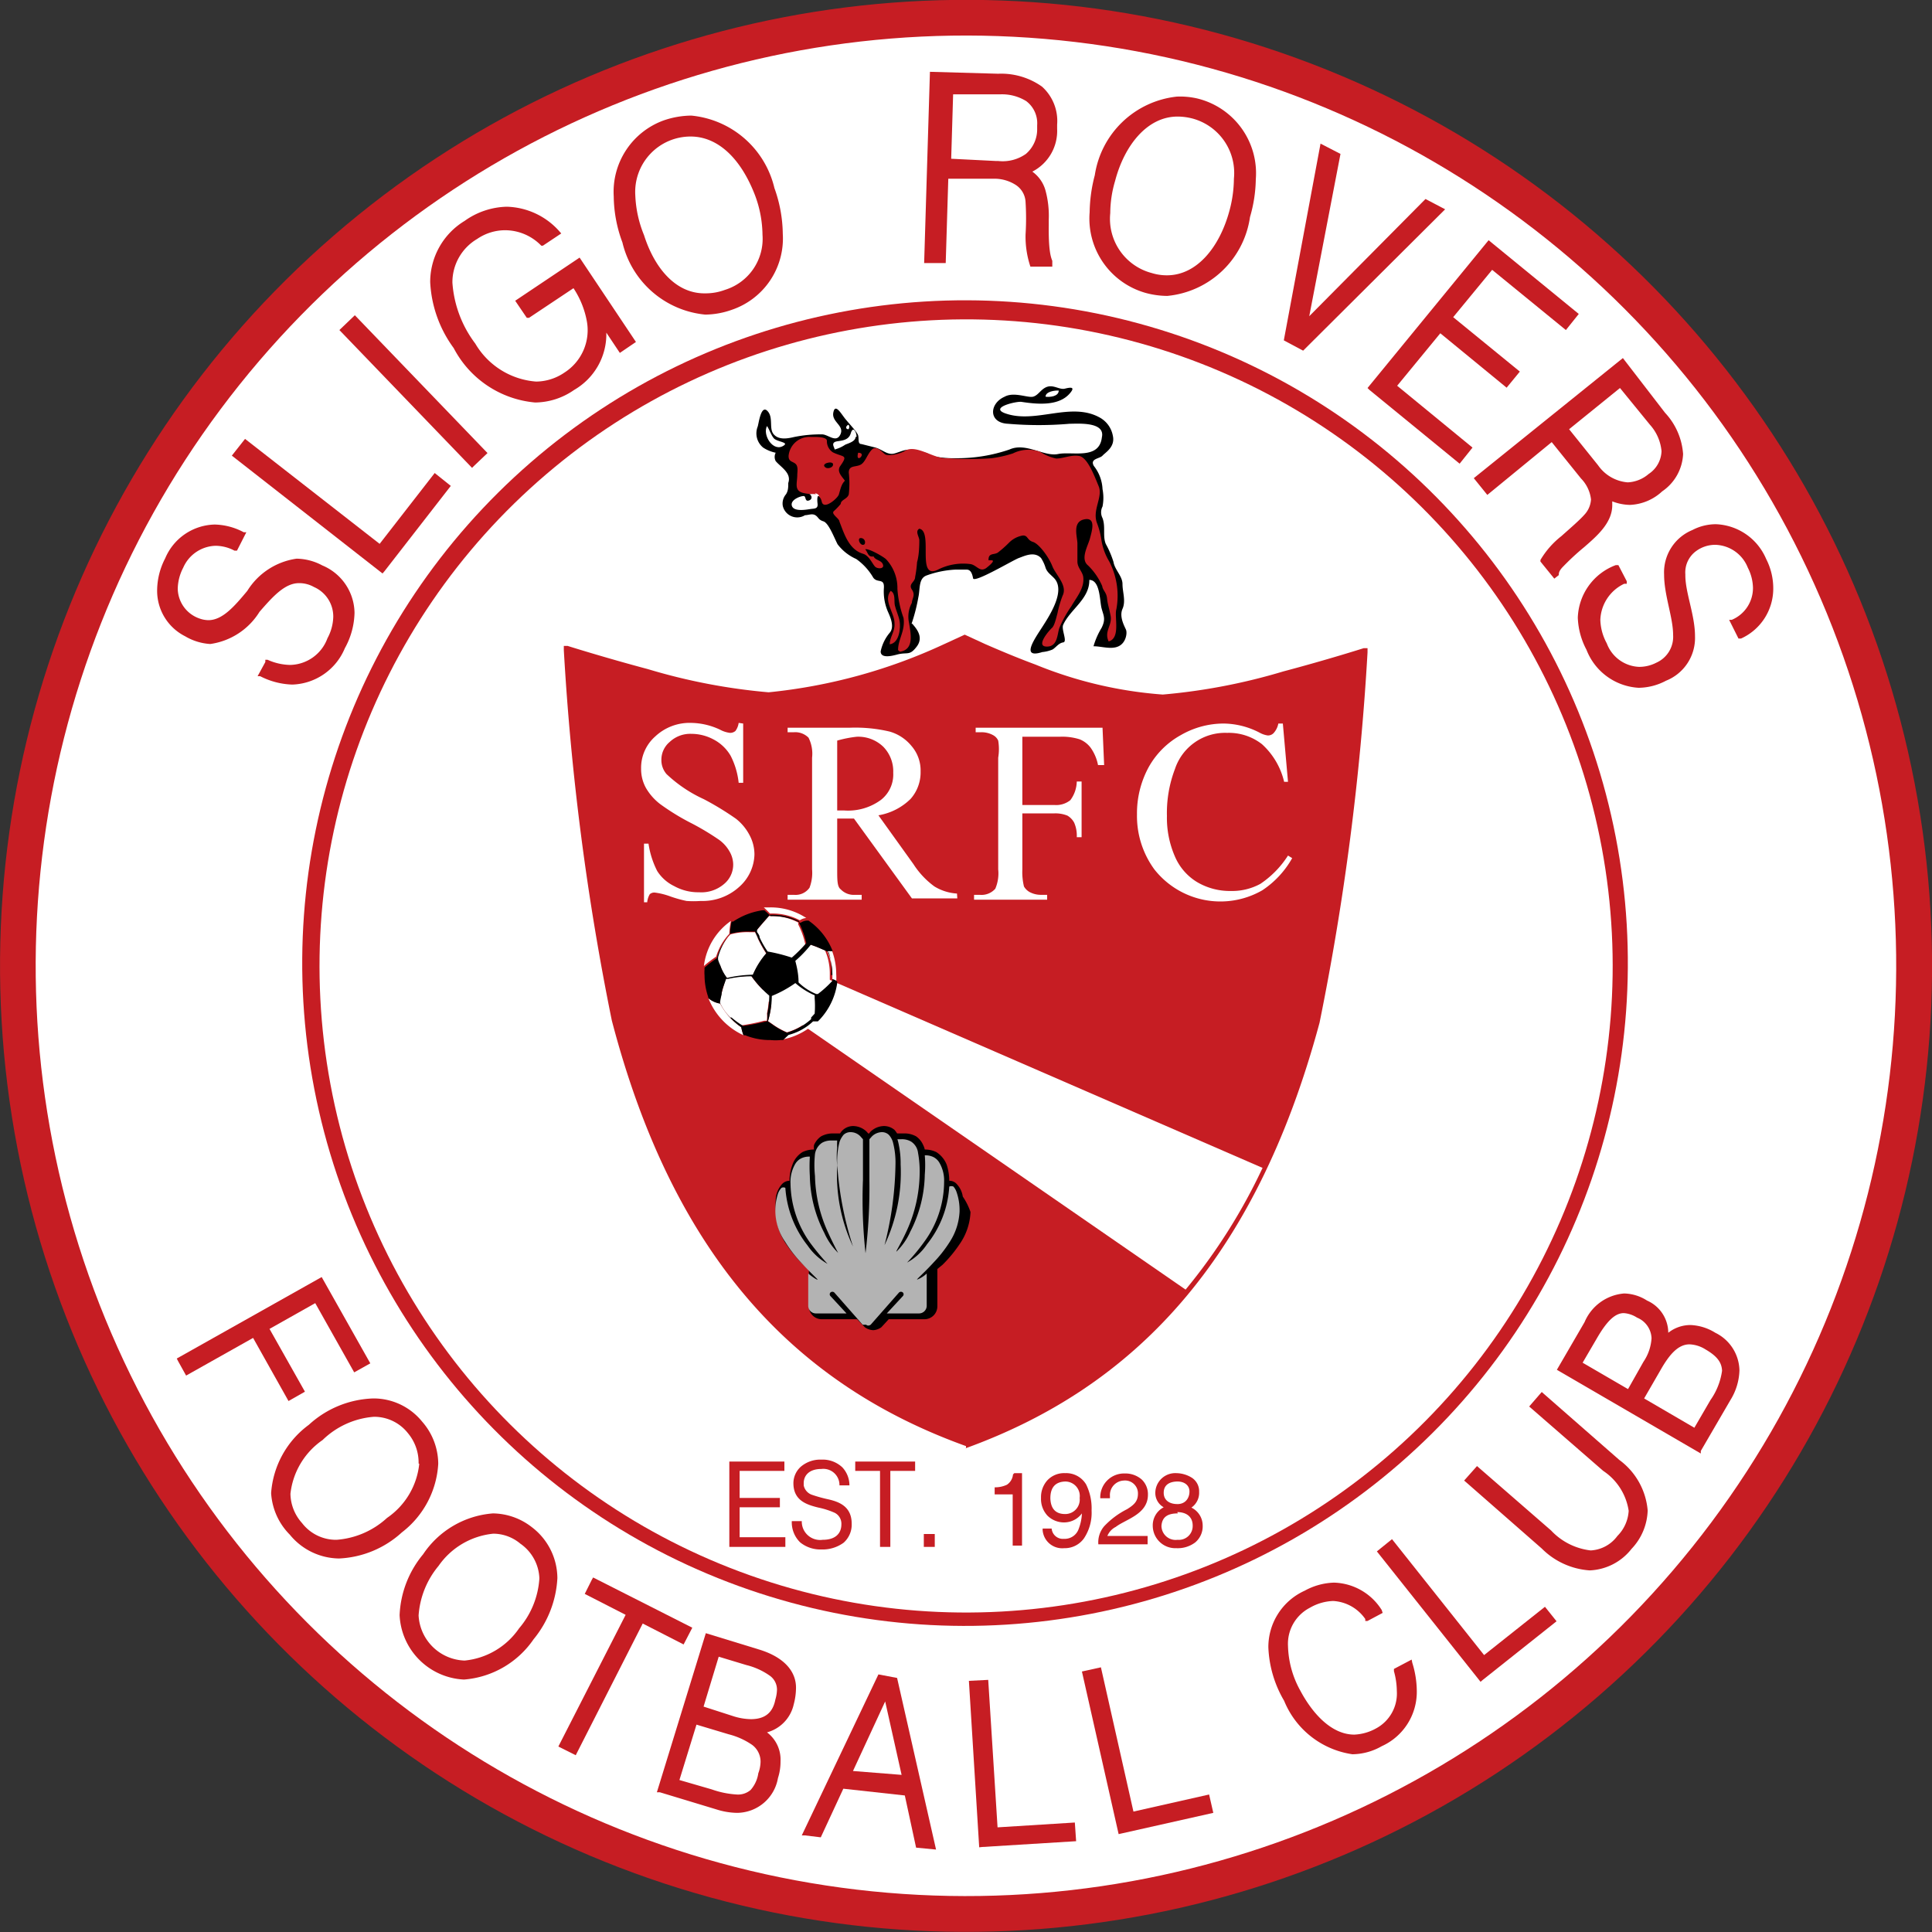 <?xml version="1.0" encoding="iso-8859-1"?>
<svg xmlns="http://www.w3.org/2000/svg" width="60" height="60" viewBox="0 0 60 60"><rect x="0" y="0" width="60" height="60" fill="#333333" stroke="none"/><defs><style>.cls-1{fill:#c61d23;}.cls-2{fill:#fff;}.cls-3{fill:#b3b3b3;}</style></defs><g id="Sligo_Rovers" data-name="Sligo Rovers"><circle class="cls-1" cx="30" cy="30" r="30" transform="translate(-5.13 6.21) rotate(-10.9)"/><circle class="cls-2" cx="30" cy="30" r="28.89" transform="translate(-3.32 56.26) rotate(-83.25)"/><circle class="cls-1" cx="30" cy="30" r="20.62" transform="matrix(0.98, -0.19, 0.19, 0.98, -5.13, 6.21)"/><circle class="cls-2" cx="30" cy="30" r="20.08" transform="translate(-4.97 5.98) rotate(-10.52)"/><polygon class="cls-1" points="9.47 43.22 8.37 41.27 9.79 40.47 11 42.62 11.5 42.34 9.99 39.66 5.49 42.19 5.53 42.27 5.78 42.72 7.86 41.55 8.96 43.51 9.47 43.22"/><path class="cls-1" d="M13.61,45.46a2,2,0,0,0-.5-1.31,1.94,1.94,0,0,0-1.52-.72,3.1,3.1,0,0,0-2,.82,2.88,2.88,0,0,0-1.17,2.12A2,2,0,0,0,9,47.66a2,2,0,0,0,1.53.74h0a3.09,3.09,0,0,0,1.95-.81A2.89,2.89,0,0,0,13.61,45.46Zm-.59,0a2.32,2.32,0,0,1-1,1.68,2.6,2.6,0,0,1-1.57.68,1.33,1.33,0,0,1-1.07-.52,1.39,1.39,0,0,1-.36-.91,2.34,2.34,0,0,1,1-1.67A2.56,2.56,0,0,1,11.61,44h0a1.33,1.33,0,0,1,1.06.51A1.42,1.42,0,0,1,13,45.45Z"/><path class="cls-1" d="M16.52,47.43A2,2,0,0,0,15.31,47a2.87,2.87,0,0,0-2.17,1.27,3.16,3.16,0,0,0-.73,1.89,2.1,2.1,0,0,0,2,2h0a2.89,2.89,0,0,0,2.16-1.25,3.25,3.25,0,0,0,.74-1.9A2,2,0,0,0,16.52,47.43Zm.23,1.6a2.64,2.64,0,0,1-.63,1.54,2.32,2.32,0,0,1-1.69,1A1.48,1.48,0,0,1,13,50.17a2.69,2.69,0,0,1,.62-1.54,2.35,2.35,0,0,1,1.7-1h0a1.31,1.31,0,0,1,.84.31A1.37,1.37,0,0,1,16.75,49Z"/><polygon class="cls-1" points="21.5 50.55 18.42 48.99 18.38 49.06 18.16 49.5 19.43 50.15 17.34 54.24 17.88 54.51 19.96 50.42 21.23 51.07 21.5 50.55"/><path class="cls-1" d="M23.55,51.22l-1.63-.5L20.4,55.66l.09,0,1.75.53a2.22,2.22,0,0,0,.65.11h0a1.3,1.3,0,0,0,1.27-1.08,1.65,1.65,0,0,0,.08-.52,1.06,1.06,0,0,0-.42-.9,1.16,1.16,0,0,0,.83-.87,2,2,0,0,0,.07-.48C24.74,51.92,24.36,51.46,23.55,51.22Zm-.24,4.37a.6.6,0,0,1-.43.14,2.83,2.83,0,0,1-.78-.16l-1-.29.53-1.72,1,.3a2.27,2.27,0,0,1,.73.33.65.65,0,0,1,.26.52,1.08,1.08,0,0,1-.07.36A1,1,0,0,1,23.31,55.59Zm0-2.2a1.89,1.89,0,0,1-.56-.1L21.85,53l.47-1.55.86.26a2.14,2.14,0,0,1,.74.34.53.53,0,0,1,.21.43,1.17,1.17,0,0,1-.05.3C24,53.19,23.76,53.38,23.35,53.39Z"/><path class="cls-1" d="M27.28,52,24.9,57H25l.49.06.7-1.51,1.91.21.35,1.62.62.06-1.21-5.33ZM28,55.12,26.49,55l1-2.16Z"/><polygon class="cls-1" points="30.98 56.75 30.69 52.17 30.09 52.2 30.41 57.37 30.5 57.36 33.42 57.18 33.38 56.6 30.98 56.75"/><polygon class="cls-1" points="35.2 56.26 34.19 51.78 33.6 51.91 34.74 56.96 34.83 56.94 37.68 56.3 37.55 55.73 35.2 56.26"/><path class="cls-1" d="M43.84,51.54l-.55.29,0,.07a2.38,2.38,0,0,1,.09.62,1.23,1.23,0,0,1-.65,1.16,1.52,1.52,0,0,1-.67.19c-.69,0-1.28-.62-1.68-1.37A3,3,0,0,1,40,51.12a1.26,1.26,0,0,1,.68-1.19,1.54,1.54,0,0,1,.72-.21,1.3,1.3,0,0,1,1,.56l0,.06.07,0,.47-.25L42.91,50a1.81,1.81,0,0,0-1.48-.85,2,2,0,0,0-.91.25,1.92,1.92,0,0,0-1.13,1.76,3.54,3.54,0,0,0,.49,1.66A2.71,2.71,0,0,0,42,54.48a1.87,1.87,0,0,0,.91-.25A1.85,1.85,0,0,0,44,52.52a3,3,0,0,0-.14-.88Z"/><polygon class="cls-1" points="46.09 51.4 43.23 47.8 42.76 48.18 45.98 52.23 46.05 52.17 48.34 50.35 47.98 49.9 46.09 51.4"/><path class="cls-1" d="M50.29,45.34l-2.41-2.11-.39.45,2.3,2a1.81,1.81,0,0,1,.79,1.24,1.2,1.2,0,0,1-.35.78,1.1,1.1,0,0,1-.83.45,2,2,0,0,1-1.23-.62l-2.3-2-.4.45.07.06,2.34,2.05a2.32,2.32,0,0,0,1.49.68h0a1.74,1.74,0,0,0,1.3-.67,1.81,1.81,0,0,0,.5-1.19A2.17,2.17,0,0,0,50.29,45.34Z"/><path class="cls-1" d="M53.27,41.39a1.57,1.57,0,0,0-.77-.24,1.11,1.11,0,0,0-.69.24v0a1.1,1.1,0,0,0-.66-1,1.37,1.37,0,0,0-.71-.22,1.46,1.46,0,0,0-1.23.89l-.86,1.48,4.47,2.6,0-.08.92-1.58a1.85,1.85,0,0,0,.28-.92A1.33,1.33,0,0,0,53.27,41.39Zm-2.71,1.75-1.41-.82.45-.77c.32-.55.57-.77.83-.77h0a.87.87,0,0,1,.41.14.72.72,0,0,1,.45.64,1.46,1.46,0,0,1-.25.73Zm2.06,1.2-1.56-.91.52-.9c.28-.49.55-.78.89-.78h0a1,1,0,0,1,.5.16c.38.22.5.42.51.66a2.07,2.07,0,0,1-.36.91Z"/><path class="cls-1" d="M6.53,20A2.15,2.15,0,0,0,8.06,19c.41-.47.79-.9,1.24-.89a.92.92,0,0,1,.45.12,1,1,0,0,1,.6.92,1.47,1.47,0,0,1-.18.67A1.26,1.26,0,0,1,9,20.65a1.79,1.79,0,0,1-.69-.16l-.07,0,0,.07L8,21l.08,0a2.32,2.32,0,0,0,1,.26h0a1.83,1.83,0,0,0,1.63-1.13,2.37,2.37,0,0,0,.3-1.1,1.62,1.62,0,0,0-1-1.47,1.74,1.74,0,0,0-.8-.21,2.16,2.16,0,0,0-1.53,1c-.4.48-.77.91-1.21.91a.86.86,0,0,1-.27-.05,1,1,0,0,1-.68-.92,1.47,1.47,0,0,1,.17-.66,1.13,1.13,0,0,1,1-.68,1.26,1.26,0,0,1,.59.15l.08,0,.29-.57-.08,0a2,2,0,0,0-.9-.24,1.71,1.71,0,0,0-1.54,1.05,2.18,2.18,0,0,0-.25,1,1.58,1.58,0,0,0,.87,1.42A1.73,1.73,0,0,0,6.53,20Z"/><polygon class="cls-1" points="11.94 17.74 14 15.09 13.5 14.69 11.79 16.89 7.61 13.63 7.2 14.15 11.88 17.81 11.94 17.74"/><polygon class="cls-1" points="14.72 14.47 15.14 14.07 11.02 9.79 10.54 10.25 14.66 14.53 14.72 14.47"/><path class="cls-1" d="M16.62,12.5a2.15,2.15,0,0,0,1.21-.39,2,2,0,0,0,1-1.78l.42.63.5-.34L18,8,16,9.34l.36.53.07,0,1.38-.92a2.75,2.75,0,0,1,.41,1,1.56,1.56,0,0,1-.69,1.62,1.58,1.58,0,0,1-.88.28,2.4,2.4,0,0,1-1.89-1.18,3.54,3.54,0,0,1-.71-1.89,1.56,1.56,0,0,1,.77-1.36,1.54,1.54,0,0,1,.87-.27,1.57,1.57,0,0,1,1.12.48l.05,0,.57-.38-.07-.08a2.26,2.26,0,0,0-1.62-.75,2.34,2.34,0,0,0-1.31.44,2.22,2.22,0,0,0-1.07,1.9,3.77,3.77,0,0,0,.73,2.05A3.17,3.17,0,0,0,16.62,12.5Z"/><path class="cls-1" d="M21.9,9.77a2.52,2.52,0,0,0,.83-.15,2.34,2.34,0,0,0,1.58-2.36,4.32,4.32,0,0,0-.26-1.42,2.94,2.94,0,0,0-2.58-2.25,2.69,2.69,0,0,0-.86.15A2.36,2.36,0,0,0,19.06,6.1a4.19,4.19,0,0,0,.27,1.43A2.93,2.93,0,0,0,21.9,9.77Zm-2.17-3.7a1.72,1.72,0,0,1,1.72-1.83c.81,0,1.54.63,2,1.83a3.6,3.6,0,0,1,.23,1.22A1.66,1.66,0,0,1,22.52,9a1.71,1.71,0,0,1-.61.11C21,9.13,20.33,8.34,20,7.3A3.61,3.61,0,0,1,19.73,6.07Z"/><path class="cls-1" d="M31.54,5.74a.67.67,0,0,1,.31.54,8.06,8.06,0,0,1,0,1,2.93,2.93,0,0,0,.15,1l0,0,.68,0V8.1l0,0C32.64,8,32.56,7.8,32.57,7V6.82a3,3,0,0,0-.1-.9,1.07,1.07,0,0,0-.41-.59A1.42,1.42,0,0,0,32.83,4V3.87a1.43,1.43,0,0,0-.47-1.18A2.19,2.19,0,0,0,31,2.29l-2.12-.06-.18,5.94.67,0,.08-2.62,1.45,0A1.23,1.23,0,0,1,31.54,5.74Zm-2-.81.06-2,1.46,0a1.43,1.43,0,0,1,.81.21.86.86,0,0,1,.34.75V4a1,1,0,0,1-.35.78A1.25,1.25,0,0,1,31,5h-.07Z"/><path class="cls-1" d="M37.19,3.06A2.39,2.39,0,0,0,36.55,3,2.89,2.89,0,0,0,34,5.44a4.75,4.75,0,0,0-.16,1.15A2.4,2.4,0,0,0,35.59,9.1a2.61,2.61,0,0,0,.66.09,2.87,2.87,0,0,0,2.57-2.45A4.39,4.39,0,0,0,39,5.57,2.39,2.39,0,0,0,37.19,3.06Zm1.13,2.49a3.89,3.89,0,0,1-.14,1c-.3,1.11-1,2-1.94,2a1.58,1.58,0,0,1-.47-.07,1.74,1.74,0,0,1-1.29-1.86,3.57,3.57,0,0,1,.15-1c.29-1.11,1-2,1.94-2h0a1.88,1.88,0,0,1,.46.06A1.75,1.75,0,0,1,38.32,5.55Z"/><polygon class="cls-1" points="44.88 6.5 44.27 6.18 40.66 9.82 41.63 4.78 41.01 4.46 40.99 4.57 39.87 10.57 40.47 10.89 44.88 6.5"/><polygon class="cls-1" points="42.53 12.11 45.33 14.4 45.73 13.9 43.39 11.98 44.73 10.35 46.79 12.04 47.2 11.54 45.13 9.85 46.34 8.38 48.63 10.25 49.03 9.75 46.23 7.46 42.47 12.05 42.53 12.11"/><path class="cls-1" d="M46.19,15.37l2-1.64.91,1.13a1.11,1.11,0,0,1,.31.65.76.76,0,0,1-.21.48c-.14.16-.43.41-.71.66a2.65,2.65,0,0,0-.65.74l0,.05.43.53.14-.11v0c0-.06,0-.13.14-.27a7.72,7.72,0,0,1,.65-.6c.39-.34.87-.75.87-1.3v-.12a1.58,1.58,0,0,0,.55.11,1.56,1.56,0,0,0,1-.42,1.48,1.48,0,0,0,.65-1.16,2.09,2.09,0,0,0-.56-1.28L50.4,11.12l-4.63,3.73Zm4.12-3.32.93,1.14a1.42,1.42,0,0,1,.36.82.88.88,0,0,1-.4.71,1.07,1.07,0,0,1-.65.26,1.24,1.24,0,0,1-.92-.53l-.9-1.12Z"/><path class="cls-1" d="M54.85,17.36a1.77,1.77,0,0,0-1.56-1.08,1.58,1.58,0,0,0-.73.18,1.42,1.42,0,0,0-.88,1.38c0,.65.28,1.33.28,1.88a.88.88,0,0,1-.52.86,1.16,1.16,0,0,1-.54.13,1.12,1.12,0,0,1-1-.73,1.61,1.61,0,0,1-.2-.73,1.29,1.29,0,0,1,.74-1.12l.08,0,0-.08-.26-.5-.08,0A1.81,1.81,0,0,0,49,19.18a2.29,2.29,0,0,0,.27,1,1.85,1.85,0,0,0,1.62,1.18h0a1.85,1.85,0,0,0,.85-.22,1.43,1.43,0,0,0,.9-1.38c0-.67-.31-1.37-.3-1.92a.82.82,0,0,1,.34-.73,1,1,0,0,1,.6-.19,1.12,1.12,0,0,1,1,.71,1.43,1.43,0,0,1,.16.62,1.07,1.07,0,0,1-.66,1l-.08,0,.29.58.08,0a1.7,1.7,0,0,0,1-1.53A2,2,0,0,0,54.85,17.36Z"/><polygon class="cls-1" points="22.97 46.81 24.22 46.81 24.22 46.52 22.97 46.52 22.97 45.68 24.36 45.68 24.36 45.39 22.65 45.39 22.65 48.04 22.7 48.04 24.39 48.04 24.39 47.74 22.97 47.74 22.97 46.81"/><path class="cls-1" d="M25.71,46.56a4.39,4.39,0,0,1-.5-.14.39.39,0,0,1-.25-.29v-.07c0-.22.15-.44.55-.44a.5.5,0,0,1,.56.51v0h.31v0h0a.82.82,0,0,0-.22-.56.89.89,0,0,0-.65-.24.93.93,0,0,0-.64.22.69.69,0,0,0-.23.51c0,.54.41.67.78.76a2.45,2.45,0,0,1,.5.16.38.38,0,0,1,.21.36c0,.26-.16.48-.58.48a.57.57,0,0,1-.65-.58v0h-.31v0a.87.87,0,0,0,.26.66,1,1,0,0,0,.66.22,1.11,1.11,0,0,0,.69-.21.75.75,0,0,0,.25-.59C26.45,46.79,26.07,46.64,25.71,46.56Z"/><polygon class="cls-1" points="26.56 45.43 26.56 45.68 27.33 45.68 27.33 48.04 27.65 48.04 27.65 45.68 28.42 45.68 28.42 45.39 26.56 45.39 26.56 45.43"/><polygon class="cls-1" points="28.69 48.04 28.74 48.04 29.03 48.04 29.03 47.64 28.69 47.64 28.69 48.04"/><path class="cls-1" d="M31.46,45.79a.43.43,0,0,1-.19.32.86.86,0,0,1-.38.08h0v.22h.56V48h.29V45.75h-.24Z"/><path class="cls-1" d="M33.08,45.75a.71.71,0,0,0-.56.23.78.78,0,0,0-.19.54.76.76,0,0,0,.2.55.73.73,0,0,0,.53.21A.69.69,0,0,0,33.6,47a1.52,1.52,0,0,1-.1.48.46.46,0,0,1-.46.31.35.35,0,0,1-.38-.32v0h-.28v.05a.61.61,0,0,0,.67.56h0a.73.73,0,0,0,.61-.3,1.43,1.43,0,0,0,.24-.87,1.67,1.67,0,0,0-.17-.81A.72.72,0,0,0,33.08,45.75Zm.45.77a.45.45,0,0,1-.45.5c-.3,0-.45-.17-.46-.49h0c0-.33.15-.51.46-.52A.45.45,0,0,1,33.53,46.52Z"/><path class="cls-1" d="M34.65,47.42c.31-.24,1-.39,1-1a.63.63,0,0,0-.19-.47.77.77,0,0,0-.53-.19.74.74,0,0,0-.76.77v0h.3v-.07a.45.45,0,0,1,.43-.48.4.4,0,0,1,.44.41c0,.24-.13.35-.34.48a2.55,2.55,0,0,0-.71.53.77.77,0,0,0-.18.56v0h1.53v-.26H34.39A.55.55,0,0,1,34.65,47.42Z"/><path class="cls-1" d="M37,46.82a.56.56,0,0,0,.24-.49.5.5,0,0,0-.23-.44.93.93,0,0,0-.48-.14h0a.62.62,0,0,0-.65.58.51.51,0,0,0,.26.48.63.63,0,0,0-.34.58.7.7,0,0,0,.73.69.9.9,0,0,0,.59-.18.65.65,0,0,0,.23-.53A.62.62,0,0,0,37,46.82Zm-.44.14c.28,0,.48.14.48.42a.43.43,0,0,1-.47.44.44.44,0,0,1-.5-.43C36.09,47.09,36.29,47,36.58,47Zm0-.25c-.23,0-.42-.11-.42-.35s.17-.34.4-.35.4.11.4.31S36.82,46.7,36.59,46.71Z"/><path class="cls-1" d="M30,44.91c-5.23-1.88-9.06-5.79-11-13.22h0a80.83,80.83,0,0,1-1.49-11.5h0v-.13l.12,0s1.14.36,2.49.72h0a18.57,18.57,0,0,0,3.75.72h0A16.88,16.88,0,0,0,29.33,20h0l.63-.29h0l0,0,0,0,.63.29h0c.39.17.95.41,1.57.64h0a12.92,12.92,0,0,0,3.95.93h0a18.57,18.57,0,0,0,3.75-.72h0c1.36-.36,2.49-.72,2.49-.72h0l.12,0v.13a80.83,80.83,0,0,1-1.49,11.5h0c-2,7.43-5.8,11.34-11,13.22H30Z"/><path class="cls-2" d="M23.08,22.47v1.84h-.14a2.39,2.39,0,0,0-.25-.84,1.32,1.32,0,0,0-.52-.5,1.46,1.46,0,0,0-.7-.18.93.93,0,0,0-.67.25.72.72,0,0,0-.26.56.66.66,0,0,0,.16.44,4.25,4.25,0,0,0,1.16.78,9.06,9.06,0,0,1,1,.61,1.57,1.57,0,0,1,.42.51,1.27,1.27,0,0,1,.15.6,1.39,1.39,0,0,1-.47,1,1.69,1.69,0,0,1-1.2.44,3,3,0,0,1-.44,0,3.88,3.88,0,0,1-.5-.14,2.2,2.2,0,0,0-.48-.12.21.21,0,0,0-.16.05.59.59,0,0,0-.08.25H20V26.2h.14a2.73,2.73,0,0,0,.27.85,1.29,1.29,0,0,0,.53.47,1.54,1.54,0,0,0,.77.19,1.08,1.08,0,0,0,.78-.26.78.78,0,0,0,.28-.61.82.82,0,0,0-.11-.39,1.13,1.13,0,0,0-.33-.37,8.15,8.15,0,0,0-.83-.5,7.17,7.17,0,0,1-1-.61,1.71,1.71,0,0,1-.44-.5,1.21,1.21,0,0,1-.15-.6,1.3,1.3,0,0,1,.44-1,1.56,1.56,0,0,1,1.12-.42,2.17,2.17,0,0,1,.89.21.86.86,0,0,0,.31.1.25.25,0,0,0,.17-.06.55.55,0,0,0,.1-.25Z"/><path class="cls-2" d="M29.73,27.9H28.32l-1.8-2.48H26V27c0,.33,0,.54.11.62a.56.56,0,0,0,.44.17h.21v.15H24.46v-.15h.2a.53.53,0,0,0,.48-.22,1.29,1.29,0,0,0,.08-.57V23.53a1.11,1.11,0,0,0-.11-.62.58.58,0,0,0-.45-.17h-.2V22.6h1.93a4.64,4.64,0,0,1,1.24.12,1.36,1.36,0,0,1,.68.45,1.16,1.16,0,0,1,.28.79,1.24,1.24,0,0,1-.31.85,1.86,1.86,0,0,1-1,.51l1.09,1.52a2.58,2.58,0,0,0,.65.69,1.52,1.52,0,0,0,.7.22ZM26,25.17h.22a1.72,1.72,0,0,0,1.14-.33,1,1,0,0,0,.38-.84,1.09,1.09,0,0,0-.31-.81,1.12,1.12,0,0,0-.82-.31A3.51,3.51,0,0,0,26,23Z"/><path class="cls-2" d="M31.75,22.88V25h1a.7.7,0,0,0,.49-.15,1,1,0,0,0,.2-.58h.15V26h-.15a1,1,0,0,0-.08-.45.56.56,0,0,0-.21-.22,1,1,0,0,0-.4-.07h-1V27a1.9,1.9,0,0,0,.05.53.46.46,0,0,0,.17.17.74.74,0,0,0,.36.09h.19v.15H30.25v-.15h.18a.57.57,0,0,0,.48-.19A1.21,1.21,0,0,0,31,27V23.53A1.61,1.61,0,0,0,31,23a.36.36,0,0,0-.16-.17.74.74,0,0,0-.36-.09h-.18V22.6h3.94l.05,1.16H34.1a1.38,1.38,0,0,0-.23-.54.8.8,0,0,0-.34-.26,1.79,1.79,0,0,0-.61-.08Z"/><path class="cls-2" d="M39.84,22.47,40,24.28h-.12a2.28,2.28,0,0,0-.69-1.17,1.67,1.67,0,0,0-1.08-.35,1.64,1.64,0,0,0-1.62,1.12,3.83,3.83,0,0,0-.25,1.46,3,3,0,0,0,.24,1.24,1.72,1.72,0,0,0,.69.81,2,2,0,0,0,1.06.28,1.83,1.83,0,0,0,.91-.22,3,3,0,0,0,.86-.88l.13.08a2.9,2.9,0,0,1-.93,1A2.61,2.61,0,0,1,35.85,27a2.81,2.81,0,0,1-.54-1.71,3,3,0,0,1,.36-1.46,2.56,2.56,0,0,1,1-1A2.67,2.67,0,0,1,38,22.47a2.47,2.47,0,0,1,1.13.29.72.72,0,0,0,.24.08.24.24,0,0,0,.18-.07.61.61,0,0,0,.15-.3Z"/><path class="cls-2" d="M24.64,29.94l-1.11.93,13.29,9.18a17.82,17.82,0,0,0,2.39-3.78Z"/><path d="M29.9,37.16a.71.71,0,0,0-.18-.38.3.3,0,0,0-.24-.11h0a1.59,1.59,0,0,0-.08-.5.82.82,0,0,0-.32-.39.8.8,0,0,0-.36-.08h0a.58.58,0,0,0-.05-.14.64.64,0,0,0-.22-.27.74.74,0,0,0-.38-.09l-.21,0a.76.76,0,0,0-.08-.11.51.51,0,0,0-.33-.12.62.62,0,0,0-.41.17l-.06.07a.46.46,0,0,1-.07-.07.62.62,0,0,0-.41-.17.48.48,0,0,0-.32.12.44.44,0,0,0-.09.11l-.21,0a.76.76,0,0,0-.38.09.64.64,0,0,0-.22.27.58.58,0,0,0,0,.14h0a.8.8,0,0,0-.36.08.75.75,0,0,0-.31.39,1.35,1.35,0,0,0-.09.5h0a.32.32,0,0,0-.24.11.79.79,0,0,0-.18.38,2,2,0,0,0,0,.5h0a1.79,1.79,0,0,0,.33,1,4.1,4.1,0,0,0,.54.64l.15.13v0h0v1.14a.4.4,0,0,0,.4.4h1.1l.24.25h0a.49.49,0,0,0,.26.09.48.48,0,0,0,.25-.09h0l.23-.25h1.11a.4.4,0,0,0,.4-.4V39.41l.16-.13a4.09,4.09,0,0,0,.53-.64,1.88,1.88,0,0,0,.34-1A2,2,0,0,0,29.9,37.16Z"/><path class="cls-3" d="M29.5,38.56a4,4,0,0,1-.5.64c-.31.34-.53.52-.52.54a.92.92,0,0,0,.3-.19v1a.24.24,0,0,1-.24.24h-1l.5-.54a.08.08,0,0,0,0-.11.09.09,0,0,0-.12,0l-.88,1s-.08.06-.14,0l-.11,0,0,0h0l-.88-1a.09.09,0,0,0-.12,0,.08.08,0,0,0,0,.11l.5.54h-.95a.24.24,0,0,1-.24-.24v-1c.17.14.28.2.29.19s-.21-.2-.52-.54a4,4,0,0,1-.49-.64,1.7,1.7,0,0,1-.3-.9,1.72,1.72,0,0,1,.08-.59.5.5,0,0,1,.11-.18.13.13,0,0,1,.12,0h0a3.23,3.23,0,0,0,.69,1.79,1.87,1.87,0,0,0,.62.57,8,8,0,0,1-.53-.64,3.24,3.24,0,0,1-.62-1.86h0a1.1,1.1,0,0,1,.14-.59.45.45,0,0,1,.18-.18.55.55,0,0,1,.28-.06h0a5.21,5.21,0,0,0,0,.6h0a4,4,0,0,0,.45,1.77,2,2,0,0,0,.43.62s-.14-.25-.33-.67a4.41,4.41,0,0,1-.39-1.72h0a3.2,3.2,0,0,1,0-.68.51.51,0,0,1,.22-.35.56.56,0,0,1,.29-.07H26a1.6,1.6,0,0,0,0,.21,2.78,2.78,0,0,0,0,.57,5.22,5.22,0,0,0,.49,2.51A10.33,10.33,0,0,1,26,36.16h0a2.48,2.48,0,0,1,.07-.69.7.7,0,0,1,.13-.23.31.31,0,0,1,.22-.08.42.42,0,0,1,.3.13l.08.09,0,0v1.26a15.3,15.3,0,0,0,.08,2.28A17.11,17.11,0,0,0,27,36.66h0V35.38l.08-.09a.46.46,0,0,1,.3-.13.31.31,0,0,1,.22.08.56.56,0,0,1,.13.23,2.47,2.47,0,0,1,.08.69h0a10.61,10.61,0,0,1-.34,2.51,5.29,5.29,0,0,0,.5-2.51,2.81,2.81,0,0,0-.05-.57,1.6,1.6,0,0,0-.05-.21H28a.56.56,0,0,1,.29.07.48.48,0,0,1,.22.35,3.2,3.2,0,0,1,.05.68h0a4.41,4.41,0,0,1-.39,1.72c-.19.42-.35.66-.33.67a2,2,0,0,0,.43-.62,4,4,0,0,0,.45-1.77h0a3.64,3.64,0,0,0,0-.6h0a.55.55,0,0,1,.28.06.45.45,0,0,1,.18.18,1.1,1.1,0,0,1,.14.59,3.17,3.17,0,0,1-.62,1.86,6,6,0,0,1-.53.64,1.77,1.77,0,0,0,.62-.57,3.16,3.16,0,0,0,.69-1.79h0a.17.17,0,0,1,.13,0,.5.5,0,0,1,.1.18,1.7,1.7,0,0,1,.09.59A1.89,1.89,0,0,1,29.5,38.56Z"/><path class="cls-2" d="M22.7,31.63a1.94,1.94,0,0,1-.34-.47A.75.75,0,0,1,22,31a2.12,2.12,0,0,0,1.09,1.15,1.35,1.35,0,0,1-.07-.25A1.94,1.94,0,0,1,22.7,31.63Z"/><path class="cls-2" d="M25.24,31.7a1.73,1.73,0,0,1-.76.42l-.17.16a2.08,2.08,0,0,0,1.08-.58h-.15Z"/><path class="cls-2" d="M23.91,28.37H24a1.83,1.83,0,0,1,.84.21.4.4,0,0,1,.2-.07,2,2,0,0,0-1.12-.33h-.2S23.84,28.29,23.91,28.37Z"/><path class="cls-2" d="M22.65,29a2.21,2.21,0,0,1,.05-.4A2,2,0,0,0,21.86,30a3.54,3.54,0,0,1,.38-.29A1.79,1.79,0,0,1,22.65,29Z"/><path class="cls-2" d="M25.85,30.28v.13a.31.31,0,0,1,.12.07,1.79,1.79,0,0,0,0-.23,2.09,2.09,0,0,0-.13-.72h-.15A2,2,0,0,1,25.85,30.28Z"/><path class="cls-2" d="M25.3,30.9a2.27,2.27,0,0,1-.6-.38,3.58,3.58,0,0,1-.73.4,2.88,2.88,0,0,1-.12.79h0l0,0,.13.09a2.27,2.27,0,0,0,.46.26,1.92,1.92,0,0,0,.75-.42v-.05l0-.15a3,3,0,0,0,0-.48Z"/><path class="cls-2" d="M23.82,31.7a.11.11,0,0,1,0-.05,1.72,1.72,0,0,0,0-.18,2.74,2.74,0,0,0,.06-.56,3.15,3.15,0,0,1-.55-.6,3.27,3.27,0,0,0-.73.08h-.06c-.05.16-.1.35-.14.49a2,2,0,0,0-.05.25,1.65,1.65,0,0,0,.32.46,2.51,2.51,0,0,0,.31.26,6.06,6.06,0,0,0,.75-.15Z"/><path class="cls-2" d="M25.27,29.37l-.17-.06a3.69,3.69,0,0,1-.48.5c0,.06.07.34.1.67a1.69,1.69,0,0,0,.55.36l.05,0a3.27,3.27,0,0,0,.45-.41l0-.05v-.13a1.81,1.81,0,0,0-.15-.74Z"/><path class="cls-2" d="M22.37,30a1.31,1.31,0,0,0,.21.39,3.88,3.88,0,0,1,.8-.1,2.55,2.55,0,0,1,.42-.67,4,4,0,0,1-.35-.67h-.18a2,2,0,0,0-.59.07,1.87,1.87,0,0,0-.41.73s0,0,0,.07A1.08,1.08,0,0,0,22.37,30Z"/><path class="cls-2" d="M23.48,28.92l0,.06s0,.1.08.17a2.76,2.76,0,0,0,.25.44,5.14,5.14,0,0,1,.75.19,4.62,4.62,0,0,0,.45-.45l0,0a2.57,2.57,0,0,0-.22-.62l0-.06a1.72,1.72,0,0,0-.82-.2h-.09c-.22.25-.36.41-.41.48Z"/><path d="M25.85,30.41v-.13a2,2,0,0,0-.14-.74h.15l0,0a2.06,2.06,0,0,0-.75-.95l-.05,0a.4.4,0,0,0-.2.07,1.83,1.83,0,0,0-.84-.21h-.09c-.07-.08-.15-.14-.19-.18h-.06a2.19,2.19,0,0,0-.91.35l-.05,0a2.21,2.21,0,0,0-.05.4,1.79,1.79,0,0,0-.41.74,3.54,3.54,0,0,0-.38.29v.06a1.09,1.09,0,0,0,0,.18,2.08,2.08,0,0,0,.11.66L22,31a.75.75,0,0,0,.37.17,2,2,0,0,0,.65.73,1.35,1.35,0,0,0,.07.25l.05,0a2.06,2.06,0,0,0,.79.15,1.62,1.62,0,0,0,.31,0h.08l.17-.16a1.73,1.73,0,0,0,.76-.42h.15l.05-.05A2.09,2.09,0,0,0,26,30.53v-.05A.31.31,0,0,0,25.85,30.41Zm0-.13v.13l0,.05a3.27,3.27,0,0,1-.45.41l-.05,0a1.69,1.69,0,0,1-.55-.36c0-.33-.09-.61-.1-.67a3.69,3.69,0,0,0,.48-.5l.17.06.39.17A1.81,1.81,0,0,1,25.81,30.28Zm-1.9-1.87H24a1.72,1.72,0,0,1,.82.2l0,.06a2.57,2.57,0,0,1,.22.62l0,0a4.62,4.62,0,0,1-.45.45,5.14,5.14,0,0,0-.75-.19,2.76,2.76,0,0,1-.25-.44c0-.07-.06-.13-.08-.17l0-.06,0,0C23.55,28.82,23.69,28.66,23.91,28.41ZM22.68,29a2,2,0,0,1,.59-.07h.18a4,4,0,0,0,.35.67,2.55,2.55,0,0,0-.42.67,3.88,3.88,0,0,0-.8.1,1.31,1.31,0,0,1-.21-.39,1.08,1.08,0,0,1-.07-.18s0-.06,0-.07A1.87,1.87,0,0,1,22.68,29Zm0,2.6a1.65,1.65,0,0,1-.32-.46,2,2,0,0,1,.05-.25c0-.14.09-.33.14-.49h.06a3.27,3.27,0,0,1,.73-.08,3.15,3.15,0,0,0,.55.6,2.74,2.74,0,0,1-.06.56,1.72,1.72,0,0,1,0,.18.11.11,0,0,0,0,.05h0a6.06,6.06,0,0,1-.75.15A2.51,2.51,0,0,1,22.72,31.6Zm2.51,0v.05a1.92,1.92,0,0,1-.75.42,2.27,2.27,0,0,1-.46-.26l-.13-.09,0,0h0a2.88,2.88,0,0,0,.12-.79,3.58,3.58,0,0,0,.73-.4,2.27,2.27,0,0,0,.6.38V31a3,3,0,0,1,0,.48Z"/><path d="M28.31,19.37a5.47,5.47,0,0,0,.21-.82c.06-.26,0-.59.26-.68a3.06,3.06,0,0,1,.89-.18c.12,0,.23,0,.35,0s.17.11.2.27,1.25-.57,1.42-.63.48-.22.69,0a1.17,1.17,0,0,1,.14.3c.05.15.17.22.28.34.34.39-.15,1.14-.38,1.5s-.69,1,0,.78a1.07,1.07,0,0,0,.32-.08c.11-.07.19-.2.33-.22s-.07-.41,0-.55c.22-.48.82-.8.81-1.39.34,0,.32.65.38.88s.14.33,0,.61a2.36,2.36,0,0,0-.25.57c.25,0,.55.11.78,0s.27-.41.23-.51-.22-.4-.11-.65,0-.52,0-.77-.24-.44-.28-.69a3,3,0,0,0-.24-.56c-.1-.25,0-.53-.1-.8a.39.39,0,0,1,0-.36,1.4,1.4,0,0,0,0-.54,1.25,1.25,0,0,0-.27-.72c-.13-.23.18-.22.27-.32s.4-.27.32-.62a.81.81,0,0,0-.42-.57c-.9-.49-2,.22-2.94-.13-.46-.18.36-.37.52-.35.46.07,1.16.15,1.51-.27.18-.21,0-.18-.16-.14s-.34-.12-.54-.06-.28.27-.45.31-.59-.16-.88,0c-.48.21-.51.81.1.84a11.18,11.18,0,0,0,1.92,0c.26,0,1.11-.07,1,.42-.08.71-.92.43-1.36.52s-1-.37-1.51-.14a5,5,0,0,1-1.67.27,3.16,3.16,0,0,1-.69-.06c-.09,0-.15-.09-.24-.11a2.15,2.15,0,0,1-.34-.05c-.24-.1-.38,0-.62.07s-.38-.13-.64-.19l-.4-.1c-.12,0-.07-.17-.1-.27s-.25-.33-.39-.5-.32-.51-.38-.21.35.4.22.68-.38,0-.57,0a4.11,4.11,0,0,0-.86.08c-.21.05-.48.1-.64-.08s0-.53-.2-.73-.27.41-.3.49a.57.57,0,0,0,.17.65,1.11,1.11,0,0,0,.39.16.28.28,0,0,0,0,.26c.16.19.5.37.39.68,0,.13,0,.24-.07.35a.44.44,0,0,0-.1.36A.46.46,0,0,0,25,16c.1,0,.22-.06.32,0s.09.14.25.19.32.47.44.71a1.47,1.47,0,0,0,.58.46,1.84,1.84,0,0,1,.53.58c.13.18.35,0,.33.32a1.58,1.58,0,0,0,.14.77c.08.18.18.44.05.61a1.31,1.31,0,0,0-.29.59c0,.25.42.12.54.09.3-.07.36.05.58-.24s0-.55-.14-.71"/><path class="cls-1" d="M27.89,20.19c0-.34.23-.6.17-1a3.29,3.29,0,0,1-.19-.9,1.31,1.31,0,0,0-.35-.92c-.08-.08-.55-.35-.65-.31.09.1.08.25.26.22.06.13.24.11.29.25s-.15.14-.23.08-.19-.35-.38-.41c-.45-.13-.59-.62-.74-1,0-.1-.28-.24-.17-.33a2.13,2.13,0,0,0,.21-.22c0-.13.21-.15.25-.3a3,3,0,0,0,0-.67c0-.23.19-.17.35-.24s.21-.31.36-.47.33.08.42.14.46,0,.65-.13c.36-.16.88.28,1.27.25a9.23,9.23,0,0,0,1.39,0,3.71,3.71,0,0,0,.66-.15,1.07,1.07,0,0,1,.84-.05,1.48,1.48,0,0,0,.5.21c.23,0,.45-.12.71-.08s.47.6.61.94-.21.74-.05,1.15a2.46,2.46,0,0,1,.14.55,1.84,1.84,0,0,0,.24.64,2.31,2.31,0,0,1,.22,1.48c-.07.23.14.9-.24,1-.15-.32.12-.5.06-.8s-.09-.35-.11-.54-.13-.24-.15-.38a2,2,0,0,0-.44-.64c-.25-.2,0-.61.06-.84s.2-.67-.18-.59-.21.55-.21.75,0,.37,0,.56.15.3.18.47c.05.35-.21.64-.37.92a3.66,3.66,0,0,0-.37.67c-.07.2-.05.59-.4.58s.09-.51.17-.58.13-.31.17-.45A3.31,3.31,0,0,1,33,18.5c.16-.32-.21-.64-.32-.92s-.41-.69-.6-.75-.15-.2-.31-.2a.78.78,0,0,0-.43.22,3.38,3.38,0,0,1-.35.31c-.12.08-.3,0-.29.24l.09,0c.16,0-.15.23-.16.24-.2.14-.29-.08-.48-.12a1.73,1.73,0,0,0-1,.16c-.72.38-.15-1.18-.6-1.26-.14.08,0,.25,0,.36s0,.44-.07.68a3.62,3.62,0,0,1-.06.46c0,.16-.22.21-.1.39s0,.28,0,.41a.9.9,0,0,0-.09.62c.06.36.16.83-.28.9"/><path class="cls-1" d="M27.78,19.35c0-.32-.36-.7-.12-1,.16.08.1.31.13.45s.12.32.15.5,0,.67-.31.71c0-.22.17-.41.15-.64"/><path class="cls-1" d="M26.65,14.06c.3,0-.1.38,0,0"/><path class="cls-2" d="M26.57,13.57c0,.14-.23.2-.32.24a1.09,1.09,0,0,1-.33.15c0-.06-.1-.17,0-.23s.42,0,.5-.27.19,0,.18.11"/><path class="cls-2" d="M23.82,13.23c.08.12.12.27.21.38s.46.12.32.22c-.33.24-.68-.32-.53-.6"/><path class="cls-2" d="M26.35,13.19a.11.11,0,0,1,0,.14c-.1,0-.09-.1,0-.14"/><path class="cls-2" d="M32.47,12.32c0-.16.29-.2.41-.19,0,.18-.27.21-.41.19"/><path class="cls-1" d="M26.09,14.48c.26-.37.11-.27-.22-.43a.41.41,0,0,1-.19-.36c0-.14-.41-.12-.49-.12a.65.65,0,0,0-.7.59c0,.18.11.16.21.24s.06.26.06.35c0,.25-.11.49.19.56s.51,0,.57.27.49-.1.53-.22.07-.32.19-.43c-.09-.13-.26-.28-.15-.45"/><path class="cls-2" d="M25.34,15.35a.76.76,0,0,0-.21,0c.06,0,.13.14,0,.19s-.1-.1-.15-.13-.44.09-.39.29.44.13.57.11.25,0,.23-.17,0-.29.06-.22a.16.16,0,0,0-.14-.1"/><path d="M26.85,16.9a.13.13,0,0,0-.12-.19c-.13,0,0,.29.12.19"/><path d="M25.64,14.52c.07.05.25,0,.23-.11S25.46,14.4,25.64,14.52Z"/></g></svg>